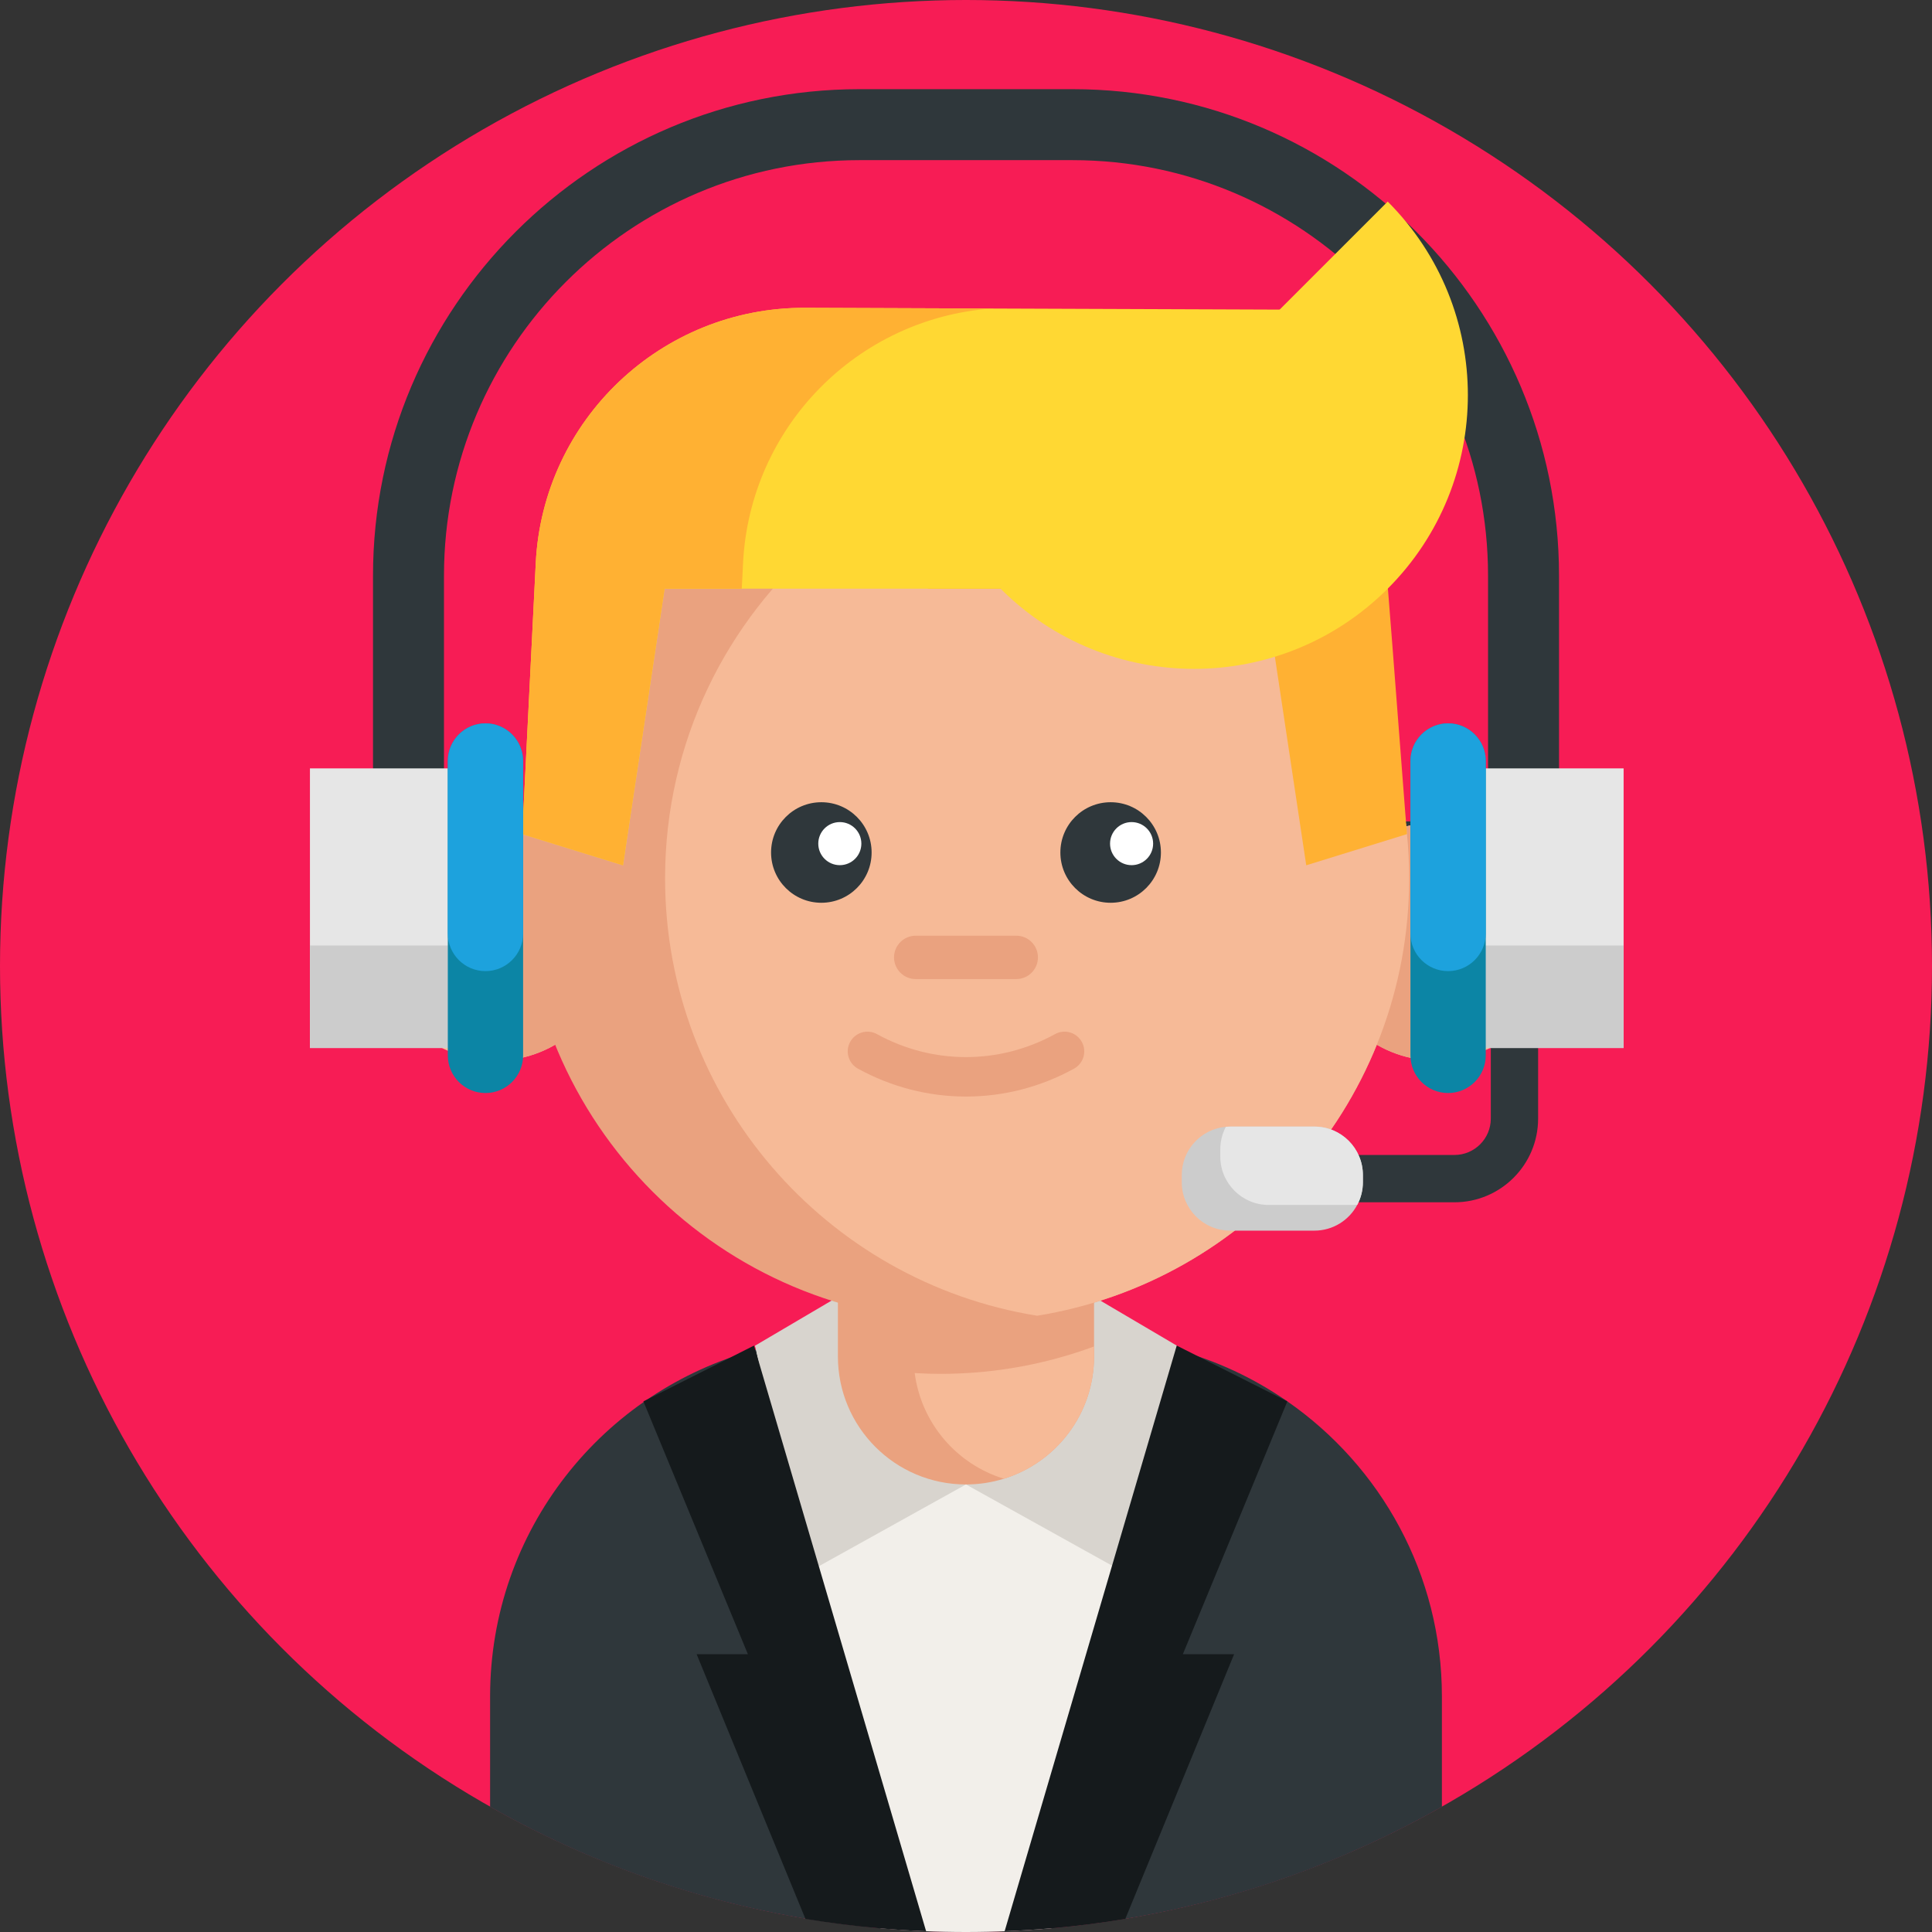 <?xml version="1.0" encoding="iso-8859-1"?>
<!-- Generator: Adobe Illustrator 19.0.0, SVG Export Plug-In . SVG Version: 6.00 Build 0)  -->
<svg xmlns="http://www.w3.org/2000/svg" xmlns:xlink="http://www.w3.org/1999/xlink" version="1.1" id="Layer_1" x="0px" y="0px" viewBox="0 0 490 490" style="enable-background:new 0 0 490 490;" xml:space="preserve" width="512" height="512">
<rect x="0" y="0" width="490" height="490" fill="#333333" stroke="none"/>
<g>
	<circle style="fill:#F71C55;" cx="245" cy="245" r="245"/>
	<g>
		<path style="fill:#2F373B;" d="M395.403,226.317H94.604v-80.321c0-68.032,55.348-123.38,123.38-123.38h54.04    c68.032,0,123.38,55.348,123.38,123.38V226.317z M112.604,208.317h264.799v-62.321c0-58.107-47.273-105.38-105.38-105.38h-54.04    c-58.106,0-105.38,47.273-105.38,105.38V208.317z"/>
		<g>
			<g>
				<path style="fill:#2F373B;" d="M365.7,430.26v27.99c-24.45,13.88-51.53,23.66-80.3,28.43c-6.17,1.02-12.41,1.82-18.72,2.37      c-3.93,0.35-7.89,0.6-11.88,0.75c-3.25,0.14-6.52,0.2-9.8,0.2c-7.32,0-14.55-0.32-21.7-0.95c-18.14-1.59-35.71-5.16-52.5-10.49      c-16.3-5.17-31.87-12.01-46.5-20.31v-27.99c0-42.12,28.6-77.56,67.45-87.95c1.42-0.38,2.85-0.73,4.3-1.04      c3.86-0.84,7.82-1.42,11.85-1.75c2.46-0.2,4.94-0.3,7.45-0.3h59.29c6.63,0,13.09,0.7,19.31,2.05c0.36,0.07,0.72,0.15,1.07,0.23      c1.05,0.24,2.1,0.5,3.13,0.78c0.03,0.01,0.05,0.01,0.08,0.02c10.25,2.74,19.79,7.23,28.27,13.12      C350.19,371.86,365.7,399.25,365.7,430.26z"/>
				<path style="fill:#F2EFEA;" d="M298.45,341.27l-0.22,1.03l-31.55,146.75C259.54,489.68,252.3,490,245,490      c-7.32,0-14.55-0.32-21.7-0.95l-31.55-146.74l-0.22-1.04H298.45z"/>
				<polyline style="fill:#D8D4CE;" points="244.989,376.492 204,399.272 191.531,341.273 217,326.272     "/>
				<polyline style="fill:#D8D4CE;" points="244.989,376.492 285.979,399.272 298.448,341.273 272.979,326.272     "/>
				<g>
					<path style="fill:#EAA27F;" d="M277.479,304.148v39.865c0,14.595-9.623,26.931-22.878,31.028       c-3.034,0.941-6.268,1.451-9.612,1.451c-17.939,0-32.479-14.54-32.479-32.479v-39.865H277.479z"/>
					<path style="fill:#F6BA97;" d="M277.479,341.488v2.525c0,14.595-9.623,26.931-22.878,31.028       c-11.959-3.676-20.951-14.074-22.612-26.798c2.17,0.133,4.352,0.199,6.544,0.199c6.146,0,12.17-0.487,18.039-1.451       C263.803,345.829,270.791,343.969,277.479,341.488z"/>
				</g>
				<path style="fill:#151A1C;" d="M326.5,355.42L300,419.54h13l-27.6,67.14c-6.17,1.02-12.41,1.82-18.72,2.37      c-3.93,0.35-7.89,0.6-11.88,0.75l43.35-147.52l0.3-1.01L326.5,355.42z"/>
				<path style="fill:#151A1C;" d="M163.18,355.42l26.5,64.12h-13l27.6,67.14c6.17,1.02,12.41,1.82,18.72,2.37      c3.93,0.35,7.89,0.6,11.88,0.75l-43.35-147.52l-0.3-1.01L163.18,355.42z"/>
				<path style="fill:#F6BA97;" d="M155.889,238.811c0,15.038-10.985,27.507-25.37,29.821c-1.572,0.255-3.189,0.388-4.839,0.388      c-16.688,0-30.209-13.521-30.209-30.209s13.521-30.209,30.209-30.209c1.65,0,3.267,0.133,4.839,0.388      C144.904,211.304,155.889,223.773,155.889,238.811z"/>
				<path style="fill:#EAA27F;" d="M155.889,238.811c0,15.038-10.985,27.507-25.37,29.821c-2.613-9.501-4.009-19.501-4.009-29.821      c0-10.321,1.395-20.32,4.009-29.821C144.904,211.304,155.889,223.773,155.889,238.811z"/>
				<circle style="fill:#EAA27F;" cx="125.68" cy="238.811" r="10.797"/>
				<path style="fill:#F6BA97;" d="M334.104,238.811c0,15.038,10.985,27.507,25.37,29.821c1.572,0.255,3.189,0.388,4.839,0.388      c16.688,0,30.209-13.521,30.209-30.209s-13.521-30.209-30.209-30.209c-1.65,0-3.267,0.133-4.839,0.388      C345.09,211.304,334.104,223.773,334.104,238.811z"/>
				<path style="fill:#EAA27F;" d="M334.104,238.811c0,15.038,10.985,27.507,25.37,29.821c2.613-9.501,4.009-19.501,4.009-29.821      c0-10.321-1.395-20.32-4.009-29.821C345.09,211.304,334.104,223.773,334.104,238.811z"/>
				<circle style="fill:#EAA27F;" cx="364.313" cy="238.811" r="10.797"/>
				<path style="fill:#EAA27F;" d="M357.395,222.754c0,55.933-40.862,102.331-94.358,110.946      c-5.869,0.963-11.893,1.451-18.039,1.451c-62.079,0-112.397-50.318-112.397-112.397s50.318-112.397,112.397-112.397      c6.146,0,12.17,0.487,18.039,1.451C316.534,120.423,357.395,166.821,357.395,222.754z"/>
				<path style="fill:#F6BA97;" d="M357.395,222.754c0,55.933-40.862,102.331-94.358,110.946      c-53.497-8.615-94.358-55.014-94.358-110.946c0-34.439,15.492-65.268,39.898-85.887c15.215-12.868,33.907-21.749,54.46-25.06      c49.875,8.028,88.777,48.912,93.804,99.74C357.207,215.235,357.395,218.978,357.395,222.754z"/>
				<path style="fill:#EAA27F;" d="M244.998,278.112c-9.412,0-18.823-2.358-27.402-7.074c-2.42-1.33-3.303-4.37-1.973-6.79      c1.331-2.42,4.371-3.302,6.79-1.973c14.142,7.775,31.028,7.774,45.169,0c2.418-1.33,5.459-0.448,6.79,1.973      c1.331,2.42,0.447,5.46-1.973,6.79C263.821,275.754,254.41,278.112,244.998,278.112z"/>
				<path style="fill:#FFB133;" d="M356.843,211.549l-25.55,7.91l-1.87-12.43l-1.51-10.04l-7.17-47.68h-85.22l-27.41-12.68      c15.26-12.9,34.01-21.81,54.63-25.13c42.37,6.82,61.63-24.86,74.26,15.27c0.99,3.17,11.29-14.78,12-11.5      C349.943,119.499,356.413,207.149,356.843,211.549z"/>
				<path style="fill:#FFD833;" d="M351.952,51.12c27.113,27.113,27.113,71.072,0,98.186c-27.113,27.113-71.072,27.113-98.186,0      L351.952,51.12z"/>
				<path style="fill:#FFD833;" d="M253.767,149.305h-85.211l-10.553,70.153l-25.548-7.908l3.426-68.743      c1.812-36.362,31.893-64.874,68.3-64.737l123.064,0.463l16.27,29.285"/>
				<path style="fill:#FFB133;" d="M251.574,78.248c-34.047,2.433-61.385,29.937-63.118,64.562l-0.322,6.498H168.55l-10.553,70.15      l-25.549-7.909l3.432-68.739c1.811-36.369,31.892-64.873,68.295-64.74L251.574,78.248z"/>
				<g>
					<circle style="fill:#2F373B;" cx="208.311" cy="216.213" r="12.75"/>
					<circle style="fill:#2F373B;" cx="281.685" cy="216.213" r="12.75"/>
				</g>
				<g>
					<circle style="fill:#FFFFFF;" cx="212.998" cy="213.963" r="5.463"/>
					<circle style="fill:#FFFFFF;" cx="286.998" cy="213.963" r="5.463"/>
				</g>
				<path style="fill:#EAA27F;" d="M257.748,248.315h-25.5c-3.038,0-5.5-2.462-5.5-5.5l0,0c0-3.038,2.462-5.5,5.5-5.5h25.5      c3.038,0,5.5,2.462,5.5,5.5l0,0C263.248,245.852,260.786,248.315,257.748,248.315z"/>
			</g>
		</g>
		<path style="fill:#2F373B;" d="M368.886,304.928H322.69v-12h46.196c5.082,0,9.216-4.134,9.216-9.215V255.76h12v27.952    C390.102,295.411,380.584,304.928,368.886,304.928z"/>
		<g>
			<rect x="78.608" y="194.881" style="fill:#E6E6E6;" width="44.515" height="70.917"/>
			<rect x="78.608" y="239.797" style="fill:#CCCCCC;" width="44.515" height="26.002"/>
			<path style="fill:#0C85A5;" d="M132.673,193.009v74.66c0,5.27-4.28,9.55-9.55,9.55s-9.55-4.28-9.55-9.55v-74.66     c0-5.27,4.28-9.55,9.55-9.55c2.64,0,5.02,1.07,6.75,2.8S132.673,190.369,132.673,193.009z"/>
			<path style="fill:#1DA2DD;" d="M132.673,193.009v43.74c0,5.27-4.28,9.55-9.55,9.55s-9.55-4.28-9.55-9.55v-43.74     c0-5.27,4.28-9.55,9.55-9.55c2.64,0,5.02,1.07,6.75,2.8S132.673,190.369,132.673,193.009z"/>
		</g>
		<g>
			<rect x="367.272" y="194.881" style="fill:#E6E6E6;" width="44.515" height="70.917"/>
			<rect x="367.272" y="239.797" style="fill:#CCCCCC;" width="44.515" height="26.002"/>
			<path style="fill:#0C85A5;" d="M357.722,193.009v74.66c0,5.27,4.28,9.55,9.55,9.55s9.55-4.28,9.55-9.55v-74.66     c0-5.27-4.28-9.55-9.55-9.55c-2.64,0-5.02,1.07-6.75,2.8S357.722,190.369,357.722,193.009z"/>
			<path style="fill:#1DA2DD;" d="M357.722,193.009v43.74c0,5.27,4.28,9.55,9.55,9.55s9.55-4.28,9.55-9.55v-43.74     c0-5.27-4.28-9.55-9.55-9.55c-2.64,0-5.02,1.07-6.75,2.8S357.722,190.369,357.722,193.009z"/>
		</g>
		<path style="fill:#CCCCCC;" d="M345.663,298.029v1.8c0,2.07-0.51,4.02-1.42,5.73c-2.06,3.9-6.16,6.56-10.88,6.56h-21.35    c-6.79,0-12.29-5.5-12.29-12.29v-1.8c0-6.42,4.92-11.69,11.19-12.25c0.36-0.03,0.73-0.05,1.1-0.05h21.35    C340.153,285.729,345.663,291.239,345.663,298.029z"/>
		<path style="fill:#E6E6E6;" d="M345.663,298.029v1.8c0,2.07-0.51,4.02-1.42,5.73c-0.36,0.03-0.73,0.05-1.1,0.05h-21.36    c-6.78,0-12.29-5.51-12.29-12.29v-1.81c0-2.07,0.51-4.02,1.42-5.73c0.36-0.03,0.73-0.05,1.1-0.05h21.35    C340.153,285.729,345.663,291.239,345.663,298.029z"/>
	</g>
</g>















</svg>
